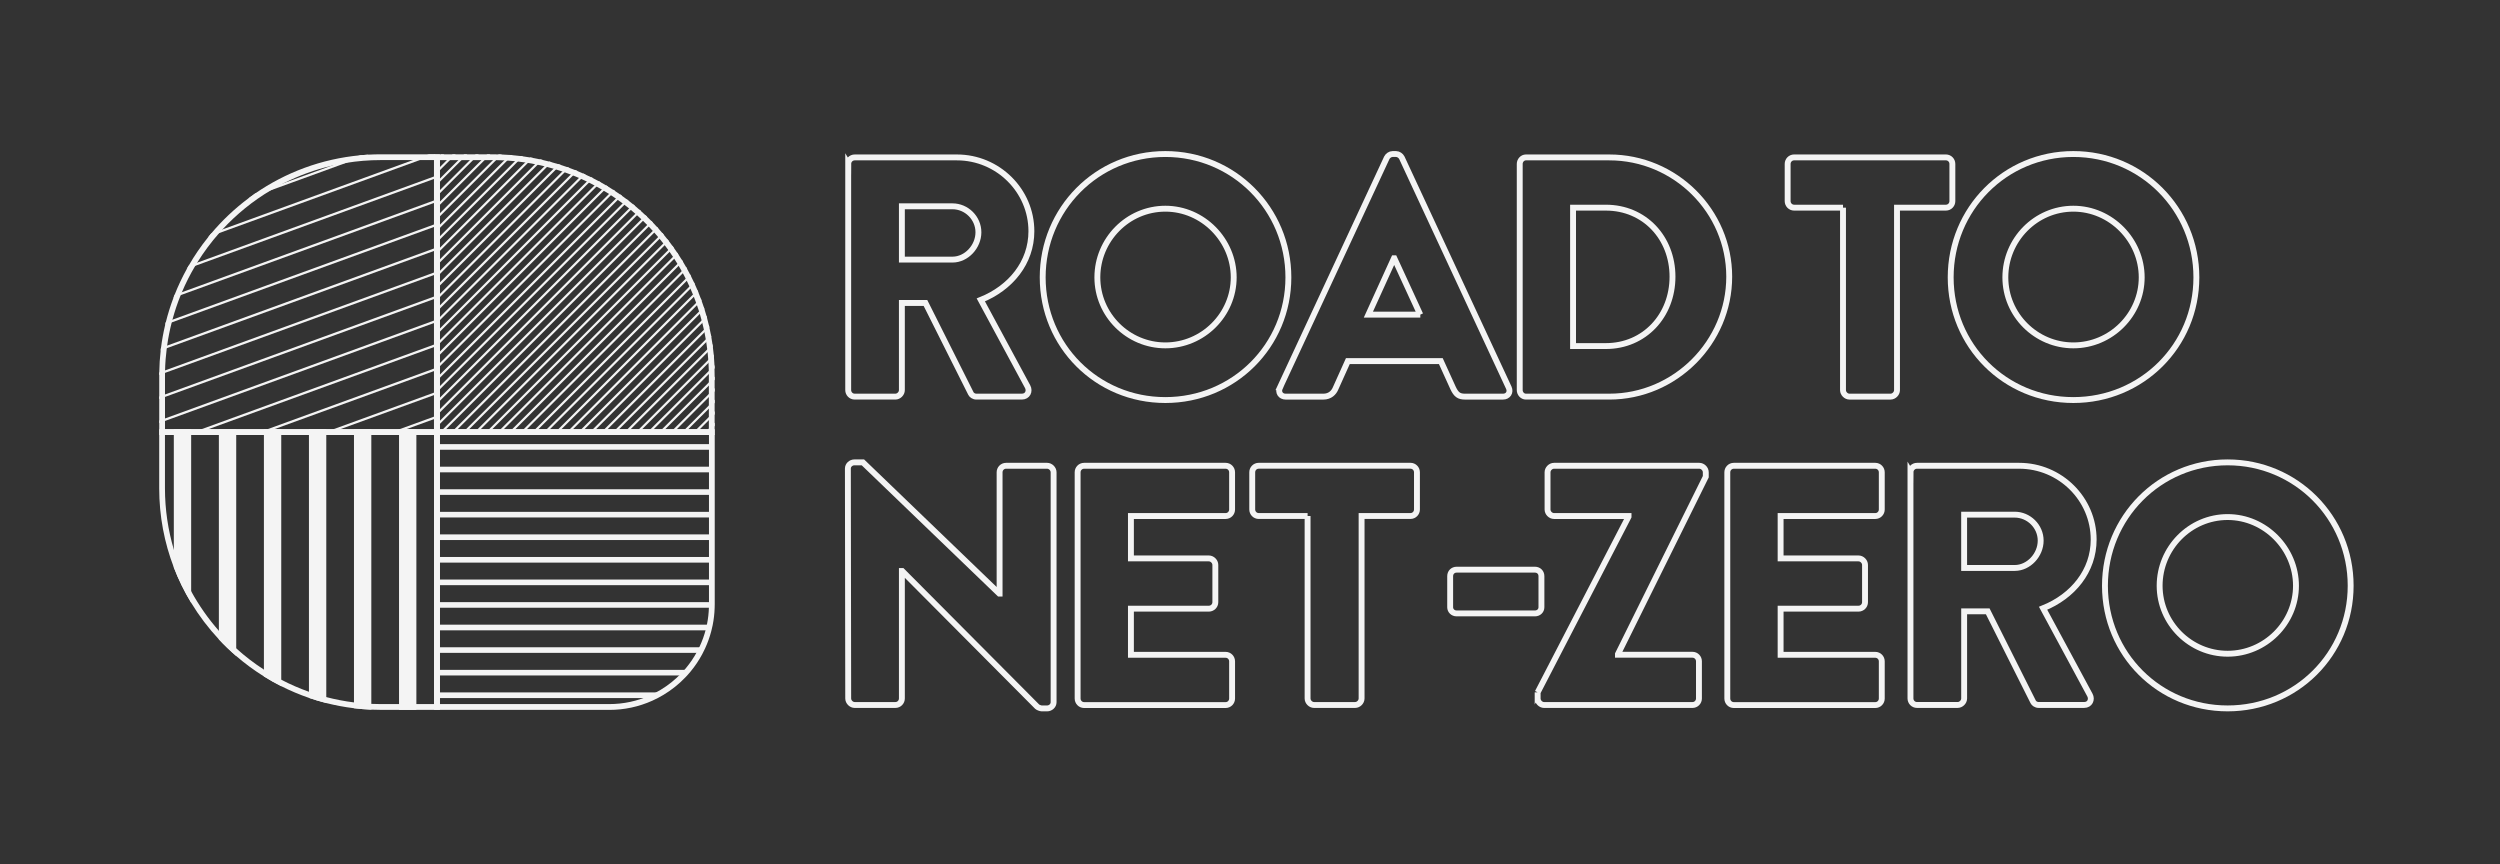 <?xml version="1.0" encoding="UTF-8"?><svg id="c" xmlns="http://www.w3.org/2000/svg" viewBox="0 0 1272.89 440"><rect x="0" y="0" width="1272.89" height="440" fill="#333333" stroke="none"/><defs><style>.k{fill:none;stroke:#f4f4f4;stroke-miterlimit:10;stroke-width:3px;}.l{fill:#f4f4f4;stroke-width:0px;}</style></defs><path class="k" d="M431.88,83.46c0-1.74,1.39-3.31,3.31-3.31h52.02c20.88,0,37.93,16.88,37.93,37.58,0,16.01-10.61,28.88-25.75,34.97l23.84,44.19c1.22,2.26,0,5.05-2.96,5.05h-23.14c-1.39,0-2.44-.87-2.78-1.57l-23.14-46.11h-12.01v44.37c0,1.74-1.57,3.31-3.31,3.31h-20.71c-1.91,0-3.31-1.57-3.31-3.31v-115.19ZM484.95,132.18c7.13,0,13.22-6.61,13.22-13.92s-6.09-13.22-13.22-13.22h-25.75v27.14h25.75Z"/><path class="k" d="M593.35,78.42c34.8,0,62.64,28.01,62.64,62.81s-27.84,62.46-62.64,62.46-62.46-27.67-62.46-62.46,27.67-62.81,62.46-62.81ZM593.35,175.85c19.14,0,34.8-15.66,34.8-34.62s-15.66-34.97-34.8-34.97-34.62,15.83-34.62,34.97,15.66,34.62,34.62,34.62Z"/><path class="k" d="M651.64,197.43l54.46-117.1c.52-1.04,1.74-1.91,2.96-1.91h1.74c1.22,0,2.44.87,2.96,1.91l54.46,117.1c1.04,2.26-.35,4.52-2.96,4.52h-19.31c-3.13,0-4.52-1.04-6.09-4.35l-6.26-13.75h-47.33l-6.26,13.92c-.87,2.09-2.78,4.18-6.26,4.18h-19.14c-2.61,0-4-2.26-2.96-4.52ZM723.15,160.2l-13.22-28.71h-.17l-13.05,28.71h26.45Z"/><path class="k" d="M773.78,83.46c0-1.74,1.39-3.31,3.13-3.31h42.46c33.58,0,61.07,27.32,61.07,60.72s-27.49,61.07-61.07,61.07h-42.46c-1.74,0-3.13-1.57-3.13-3.31v-115.19ZM817.63,176.2c19.66,0,33.93-15.49,33.93-35.32s-14.27-35.15-33.93-35.15h-16.7v70.47h16.7Z"/><path class="k" d="M938.38,105.73h-24.88c-1.91,0-3.31-1.57-3.31-3.31v-18.97c0-1.74,1.39-3.31,3.31-3.31h77.25c1.91,0,3.31,1.57,3.31,3.31v18.97c0,1.74-1.39,3.31-3.31,3.31h-24.88v92.91c0,1.74-1.57,3.31-3.31,3.31h-20.88c-1.74,0-3.31-1.57-3.31-3.31v-92.91Z"/><path class="k" d="M1055.66,78.42c34.8,0,62.64,28.01,62.64,62.81s-27.84,62.46-62.64,62.46-62.46-27.67-62.46-62.46,27.67-62.81,62.46-62.81ZM1055.66,175.85c19.14,0,34.8-15.66,34.8-34.62s-15.66-34.97-34.8-34.97-34.62,15.83-34.62,34.97,15.66,34.62,34.62,34.62Z"/><path class="k" d="M431.7,238.55c0-1.74,1.57-3.13,3.31-3.13h4.35l69.42,66.81h.17v-61.77c0-1.74,1.39-3.31,3.31-3.31h20.88c1.74,0,3.31,1.57,3.31,3.31v117.1c0,1.74-1.57,3.13-3.31,3.13h-2.78c-.52,0-1.91-.52-2.26-.87l-68.73-69.08h-.17v64.9c0,1.74-1.39,3.31-3.31,3.31h-20.71c-1.74,0-3.31-1.57-3.31-3.31l-.17-117.1Z"/><path class="k" d="M548.68,240.46c0-1.74,1.39-3.31,3.31-3.31h72.03c1.91,0,3.31,1.57,3.31,3.31v18.97c0,1.74-1.39,3.31-3.31,3.31h-48.2v21.58h39.67c1.74,0,3.31,1.57,3.31,3.31v18.97c0,1.91-1.57,3.31-3.31,3.31h-39.67v23.49h48.2c1.91,0,3.31,1.57,3.31,3.31v18.97c0,1.74-1.39,3.31-3.31,3.31h-72.03c-1.91,0-3.31-1.57-3.31-3.31v-115.19Z"/><path class="k" d="M665.77,262.73h-24.88c-1.91,0-3.31-1.57-3.31-3.31v-18.97c0-1.74,1.39-3.31,3.31-3.31h77.25c1.91,0,3.31,1.57,3.31,3.31v18.97c0,1.74-1.39,3.31-3.31,3.31h-24.88v92.91c0,1.74-1.57,3.31-3.31,3.31h-20.88c-1.74,0-3.31-1.57-3.31-3.31v-92.91Z"/><path class="k" d="M738.36,309.19v-15.83c0-1.91,1.39-3.31,3.31-3.31h39.85c1.91,0,3.31,1.39,3.31,3.31v15.83c0,1.74-1.39,3.13-3.31,3.13h-39.85c-1.91,0-3.31-1.39-3.31-3.13Z"/><path class="k" d="M782.9,352.52l46.28-89.43v-.35h-37.93c-1.74,0-3.31-1.57-3.31-3.31v-18.97c0-1.74,1.57-3.31,3.31-3.31h73.95c1.74,0,3.31,1.57,3.31,3.31v2.26l-44.72,90.3v.35h37.93c1.91,0,3.31,1.57,3.31,3.31v18.97c0,1.74-1.39,3.31-3.31,3.31h-75.51c-1.74,0-3.31-1.57-3.31-3.31v-3.13Z"/><path class="k" d="M879.47,240.46c0-1.74,1.39-3.31,3.31-3.31h72.03c1.91,0,3.31,1.57,3.31,3.31v18.97c0,1.74-1.39,3.31-3.31,3.31h-48.2v21.58h39.67c1.74,0,3.31,1.57,3.31,3.31v18.97c0,1.91-1.57,3.31-3.31,3.31h-39.67v23.49h48.2c1.91,0,3.31,1.57,3.31,3.31v18.97c0,1.74-1.39,3.31-3.31,3.31h-72.03c-1.91,0-3.31-1.57-3.31-3.31v-115.19Z"/><path class="k" d="M972.74,240.46c0-1.74,1.39-3.31,3.31-3.31h52.02c20.88,0,37.93,16.88,37.93,37.58,0,16.01-10.61,28.88-25.75,34.97l23.84,44.19c1.22,2.26,0,5.05-2.96,5.05h-23.14c-1.39,0-2.44-.87-2.78-1.57l-23.14-46.11h-12.01v44.37c0,1.74-1.57,3.31-3.31,3.31h-20.71c-1.91,0-3.31-1.57-3.31-3.31v-115.19ZM1025.8,289.18c7.13,0,13.22-6.61,13.22-13.92s-6.09-13.22-13.22-13.22h-25.75v27.14h25.75Z"/><path class="k" d="M1134.21,235.42c34.8,0,62.64,28.01,62.64,62.81s-27.84,62.46-62.64,62.46-62.46-27.67-62.46-62.46,27.67-62.81,62.46-62.81ZM1134.21,332.85c19.14,0,34.8-15.66,34.8-34.62s-15.66-34.97-34.8-34.97-34.62,15.83-34.62,34.97,15.66,34.62,34.62,34.62Z"/><g id="d"><g id="e"><rect class="l" x="222.49" y="226.13" width="139.96" height="2.86"/><rect class="l" x="222.49" y="237.62" width="139.96" height="2.87"/><rect class="l" x="222.49" y="249.11" width="139.96" height="2.86"/><rect class="l" x="222.49" y="260.61" width="139.96" height="2.86"/><rect class="l" x="222.49" y="272.09" width="139.96" height="2.87"/><rect class="l" x="222.49" y="283.59" width="139.96" height="2.87"/><rect class="l" x="222.49" y="295.08" width="139.96" height="2.86"/><path class="l" d="M362.44,306.57v1.13c0,.58-.01,1.16-.04,1.73h-139.92v-2.86h139.96Z"/><path class="l" d="M361.42,318.06c-.19.97-.42,1.92-.67,2.87h-138.26v-2.87h138.93Z"/><path class="l" d="M357.66,329.56c-.44.97-.91,1.93-1.42,2.86h-133.75v-2.86h135.17Z"/><path class="l" d="M350.43,341.05c-.82.98-1.67,1.94-2.56,2.86h-125.38v-2.86h127.94Z"/><path class="l" d="M337.04,352.54c-1.76,1.06-3.6,2.02-5.48,2.87h-109.07v-2.87h114.56Z"/><path class="l" d="M310.19,361.44h-89.18v-142.91h142.9v89.18c0,.6-.01,1.2-.04,1.79-.09,2.93-.43,5.92-1.02,8.86-.19.96-.42,1.95-.69,2.95-.79,3.04-1.86,6.03-3.18,8.88-.47,1.02-.96,2.02-1.46,2.94-1.68,3.13-3.69,6.12-5.97,8.87-.9,1.08-1.76,2.04-2.64,2.94-3.3,3.44-7.04,6.42-11.12,8.87-1.78,1.07-3.68,2.07-5.64,2.95-6.92,3.11-14.32,4.69-21.98,4.69ZM223.96,358.49h86.23c7.24,0,14.23-1.49,20.77-4.43,1.85-.83,3.64-1.77,5.33-2.78,3.85-2.31,7.39-5.13,10.52-8.39.83-.85,1.64-1.76,2.49-2.78,2.16-2.6,4.06-5.42,5.65-8.39.47-.87.94-1.8,1.38-2.77,1.25-2.7,2.26-5.52,3-8.39.25-.95.47-1.89.65-2.79.56-2.78.88-5.6.96-8.38.02-.57.04-1.13.04-1.69v-86.23h-137.01v137.01Z"/></g><g id="f"><path class="l" d="M81.06,218.52v30.08c0,14.2,2.64,27.8,7.45,40.32,2.41,6.29,5.38,12.31,8.83,18,4.06,6.69,8.79,12.93,14.11,18.62,2.78,2.99,5.73,5.82,8.83,8.49,4.42,3.81,9.13,7.29,14.1,10.38,2.86,1.79,5.81,3.44,8.83,4.97,4.53,2.29,9.24,4.28,14.1,5.95,2.89,1,5.83,1.88,8.83,2.64,4.59,1.17,9.31,2.05,14.11,2.63,2.91.35,5.85.6,8.83.72,1.6.07,3.21.11,4.82.11h30.08v-142.91H81.06ZM221.01,358.49h-27.13c-1.62,0-3.23-.04-4.82-.11-2.98-.13-5.92-.38-8.83-.74-4.81-.6-9.51-1.51-14.11-2.71-3-.78-5.94-1.69-8.83-2.71-4.87-1.72-9.58-3.78-14.1-6.14-3.03-1.58-5.98-3.3-8.83-5.15-4.99-3.23-9.71-6.85-14.1-10.83-3.11-2.81-6.06-5.79-8.83-8.94-5.41-6.14-10.15-12.9-14.11-20.14-3.65-6.7-6.62-13.81-8.83-21.25-2.92-9.88-4.5-20.35-4.5-31.17v-27.13h137.01v137.01Z"/><rect class="l" x="203.17" y="218.52" width="8.83" height="142.91"/><path class="l" d="M189.06,218.52v142.8c-2.98-.12-5.92-.37-8.83-.72v-142.08h8.83Z"/><path class="l" d="M166.13,218.52v139.45c-3-.76-5.94-1.64-8.83-2.64v-136.82h8.83Z"/><path class="l" d="M143.2,218.52v130.87c-3.03-1.53-5.97-3.18-8.83-4.97v-125.9h8.83Z"/><path class="l" d="M120.27,218.52v115.51c-3.1-2.67-6.04-5.5-8.83-8.49v-107.02h8.83Z"/><path class="l" d="M97.33,218.52v88.4c-3.45-5.69-6.42-11.71-8.83-18v-70.4h8.83Z"/></g><g id="g"><polygon class="l" points="226.2 78.57 221.01 83.76 221.01 82.15 224.6 78.57 226.2 78.57"/><polygon class="l" points="232.07 78.57 221.01 89.63 221.01 88.02 223.96 85.07 227.52 81.52 230.47 78.57 232.07 78.57"/><polygon class="l" points="237.94 78.57 235 81.52 223.96 92.55 221.01 95.5 221.01 93.9 223.96 90.95 233.39 81.52 236.34 78.57 237.94 78.57"/><polygon class="l" points="243.81 78.57 240.86 81.52 223.96 98.42 221.01 101.37 221.01 99.76 242.21 78.57 243.81 78.57"/><polygon class="l" points="249.68 78.57 246.74 81.52 223.96 104.29 221.01 107.24 221.01 105.64 223.96 102.69 245.13 81.52 248.08 78.57 249.68 78.57"/><path class="l" d="M255.48,78.65l-34.46,34.46v-1.6l2.95-2.95,27.04-27.04,2.91-2.91c.52.01,1.04.03,1.56.05Z"/><path class="l" d="M261,79l-2.75,2.75-37.23,37.23v-1.6l38.5-38.5c.5.04.99.08,1.49.12Z"/><path class="l" d="M266.28,79.59l-45.27,45.27v-1.6l2.95-2.95,38.23-38.23,2.67-2.67c.48.06.95.12,1.42.18Z"/><path class="l" d="M271.34,80.39l-50.33,50.33v-1.6l2.95-2.95,43.44-43.44,2.57-2.57c.46.07.91.15,1.37.24Z"/><path class="l" d="M276.22,81.39l-2.47,2.47-49.78,49.78-2.95,2.95v-1.6l53.89-53.89c.44.09.87.19,1.31.29Z"/><path class="l" d="M280.9,82.57l-2.41,2.41-54.54,54.54-2.95,2.95v-1.6l56.21-56.21,2.43-2.43c.42.11.84.22,1.26.34Z"/><path class="l" d="M285.43,83.92l-2.35,2.35-59.12,59.12-2.95,2.95v-1.6l2.95-2.95,57.89-57.89,2.36-2.36c.41.12.82.25,1.22.38Z"/><path class="l" d="M289.81,85.42l-2.3,2.3-66.5,66.5v-1.6l67.62-67.62c.4.14.79.28,1.18.42Z"/><path class="l" d="M294.03,87.06l-2.26,2.26-67.8,67.8-2.95,2.95v-1.6l71.88-71.88c.38.15.76.31,1.14.47Z"/><path class="l" d="M298.12,88.85l-77.1,77.1v-1.6l2.95-2.95,70.82-70.82,2.24-2.24c.37.16.74.33,1.1.5Z"/><path class="l" d="M302.07,90.76l-2.19,2.2h0l-78.86,78.86v-1.6l2.95-2.95,74.84-74.85,2.21-2.2c.35.17.71.35,1.07.53Z"/><path class="l" d="M305.91,92.8l-2.17,2.17-79.78,79.78-2.95,2.95v-1.6l83.86-83.86c.35.19.7.38,1.04.57Z"/><path class="l" d="M309.61,94.96l-2.15,2.15-86.45,86.45v-1.6l2.95-2.95,82.5-82.5,2.15-2.15c.33.2.67.4,1,.6Z"/><path class="l" d="M313.2,97.24l-92.19,92.19v-1.6l91.22-91.22c.32.21.65.42.97.64Z"/><path class="l" d="M316.68,99.64l-2.11,2.11-93.55,93.55v-1.6l94.73-94.73c.31.21.62.44.94.67Z"/><path class="l" d="M320.04,102.15l-2.11,2.11-93.98,93.98-2.95,2.95v-1.6l98.12-98.12c.31.24.61.47.91.7Z"/><path class="l" d="M323.3,104.76l-102.29,102.29v-1.6l2.95-2.95,96.36-96.36,2.09-2.09c.29.24.59.48.88.73Z"/><path class="l" d="M326.44,107.49l-2.09,2.09-100.39,100.4-2.95,2.95v-1.6l2.95-2.95,99.54-99.54,2.09-2.09c.29.24.57.5.85.75Z"/><path class="l" d="M329.48,110.32l-2.08,2.08-103.43,103.44-2.95,2.95v-1.6l107.65-107.65c.28.25.55.52.82.78Z"/><path class="l" d="M332.42,113.26l-2.09,2.09-103.18,103.18-2.95,2.95h-1.6l2.95-2.95,103.99-103.99,2.09-2.09c.26.27.52.54.79.81Z"/><path class="l" d="M335.23,116.31l-105.16,105.16h-1.6l2.95-2.95,100.97-100.97,2.08-2.09c.26.28.51.56.76.84Z"/><path class="l" d="M337.95,119.46l-2.09,2.09-99.91,99.91h-1.6l102.88-102.88c.25.29.49.58.73.87Z"/><path class="l" d="M340.56,122.73l-2.11,2.11-93.69,93.69-2.95,2.95h-1.6l2.95-2.95,94.6-94.6,2.1-2.11c.24.3.47.6.7.9Z"/><path class="l" d="M343.05,126.11l-2.11,2.11-90.31,90.31-2.95,2.95h-1.6l2.95-2.95,91.25-91.25,2.11-2.11c.22.31.45.63.67.94Z"/><path class="l" d="M345.44,129.59l-2.13,2.13-86.81,86.81-2.95,2.95h-1.6l92.84-92.84c.22.32.43.64.64.96Z"/><path class="l" d="M347.71,133.19l-2.15,2.15-86.13,86.13h-1.6l89.28-89.28c.2.33.41.67.61,1Z"/><path class="l" d="M349.86,136.91l-84.56,84.56h-1.6l2.95-2.95,80.48-80.48,2.16-2.16c.19.34.39.68.58,1.03Z"/><path class="l" d="M351.89,140.75l-2.2,2.2-75.57,75.58-2.95,2.95h-1.6l2.95-2.95,76.64-76.65,2.19-2.19c.18.35.37.71.54,1.06Z"/><path class="l" d="M353.8,144.72l-2.23,2.23-74.53,74.53h-1.6l77.85-77.85c.18.37.34.73.51,1.1Z"/><path class="l" d="M355.57,148.81l-2.27,2.27-70.39,70.39h-1.6l73.79-73.79c.16.38.32.75.47,1.13Z"/><path class="l" d="M357.21,153.05l-68.42,68.42h-1.6l67.3-67.3,2.3-2.3c.15.39.29.78.43,1.17Z"/><path class="l" d="M358.69,157.44l-2.36,2.36-58.73,58.73-2.95,2.95h-1.6l65.25-65.25c.14.4.27.81.39,1.21Z"/><path class="l" d="M360.03,161.97l-2.42,2.42-54.13,54.14-2.95,2.95h-1.6l2.95-2.95,55.4-55.41,2.4-2.4c.12.42.24.84.35,1.26Z"/><path class="l" d="M361.19,166.68l-54.79,54.79h-1.6l2.95-2.95,50.69-50.69,2.46-2.46c.11.43.21.87.3,1.3Z"/><path class="l" d="M362.17,171.57l-2.56,2.56-44.39,44.39-2.95,2.95h-1.6l51.26-51.26c.08.45.17.9.25,1.36Z"/><path class="l" d="M362.96,176.66l-44.82,44.82h-1.6l43.6-43.6,2.62-2.62c.07.47.14.94.19,1.41Z"/><path class="l" d="M363.52,181.96l-2.75,2.75-33.81,33.81-2.95,2.95h-1.6l40.98-40.98c.05.49.09.98.13,1.47Z"/><path class="l" d="M363.85,187.51l-2.89,2.89-28.14,28.13-2.95,2.95h-1.6l2.95-2.95,29.72-29.71,2.85-2.85c.02.51.05,1.03.07,1.55Z"/><polygon class="l" points="363.92 191.7 363.92 193.31 335.75 221.47 334.15 221.47 363.92 191.7"/><polygon class="l" points="363.92 197.58 363.92 199.18 341.63 221.47 340.02 221.47 342.97 218.52 360.97 200.53 363.92 197.58"/><polygon class="l" points="363.92 203.45 363.92 205.05 347.49 221.47 345.89 221.47 363.92 203.45"/><polygon class="l" points="363.92 209.32 363.92 210.92 360.97 213.87 356.32 218.52 353.37 221.47 351.76 221.47 363.92 209.32"/><polygon class="l" points="363.92 215.19 363.92 216.79 359.24 221.47 357.63 221.47 363.92 215.19"/><polygon class="l" points="363.92 221.06 363.92 221.47 363.5 221.47 363.92 221.06"/><path class="l" d="M363.85,187.51c-.02-.52-.04-1.03-.07-1.55-.06-1.34-.15-2.67-.26-4-.04-.5-.08-.98-.13-1.47-.12-1.29-.26-2.57-.44-3.83-.06-.47-.12-.94-.19-1.41-.18-1.23-.37-2.46-.59-3.67-.08-.45-.17-.91-.25-1.36-.22-1.19-.47-2.36-.74-3.53-.09-.44-.19-.87-.3-1.3-.26-1.14-.55-2.28-.86-3.41-.11-.42-.23-.84-.35-1.26-.31-1.1-.64-2.19-.98-3.28-.12-.41-.25-.81-.39-1.21-.35-1.07-.71-2.12-1.1-3.17-.14-.4-.28-.78-.43-1.17-.39-1.03-.78-2.05-1.2-3.06-.15-.38-.31-.75-.47-1.13-.42-1-.85-1.99-1.3-2.97-.17-.37-.33-.73-.51-1.1-.45-.96-.91-1.92-1.4-2.87-.18-.35-.36-.71-.54-1.06-.48-.94-.98-1.86-1.49-2.78-.19-.34-.38-.68-.58-1.03-.51-.91-1.04-1.8-1.57-2.69-.2-.33-.41-.67-.61-1-.54-.88-1.1-1.75-1.66-2.6-.21-.32-.42-.64-.64-.96-.57-.85-1.14-1.69-1.75-2.52-.22-.31-.44-.63-.67-.94-.6-.83-1.21-1.63-1.83-2.44-.24-.3-.47-.6-.7-.9-.63-.8-1.26-1.59-1.91-2.36-.24-.29-.48-.58-.73-.87-.65-.77-1.31-1.53-1.99-2.28-.25-.28-.5-.57-.76-.84-.68-.74-1.36-1.48-2.06-2.21-.27-.27-.53-.54-.79-.81-.71-.72-1.42-1.43-2.15-2.12-.27-.27-.54-.53-.82-.78-.73-.7-1.47-1.38-2.22-2.05-.28-.25-.56-.51-.85-.75-.75-.67-1.52-1.33-2.29-1.98-.29-.24-.58-.48-.88-.73-.78-.64-1.57-1.27-2.38-1.89-.3-.23-.6-.46-.91-.7-.81-.61-1.63-1.22-2.46-1.8-.31-.23-.62-.45-.94-.67-.84-.59-1.68-1.17-2.54-1.73-.32-.21-.64-.42-.97-.64-.87-.55-1.74-1.11-2.62-1.65-.33-.2-.67-.4-1-.6-.9-.53-1.8-1.05-2.71-1.56-.34-.19-.69-.38-1.04-.57-.92-.5-1.86-1-2.8-1.47-.35-.18-.71-.36-1.07-.53-.95-.48-1.92-.94-2.89-1.38-.37-.17-.74-.34-1.1-.5-.98-.44-1.98-.87-2.98-1.29-.38-.16-.75-.31-1.14-.47-1.02-.41-2.05-.8-3.08-1.18-.39-.15-.78-.28-1.18-.42-1.06-.38-2.12-.73-3.2-1.07-.4-.14-.81-.26-1.22-.38-1.09-.34-2.19-.66-3.31-.96-.41-.12-.84-.23-1.26-.34-1.14-.3-2.28-.58-3.43-.84-.44-.11-.87-.2-1.31-.29-1.18-.25-2.36-.49-3.56-.71-.45-.08-.91-.17-1.37-.24-1.23-.21-2.46-.4-3.7-.57-.47-.06-.94-.12-1.42-.18-1.28-.16-2.57-.29-3.86-.41-.5-.04-.99-.08-1.49-.12-1.34-.1-2.68-.18-4.03-.23-.52-.02-1.04-.04-1.56-.05-.94-.02-1.89-.04-2.83-.04h-30.08v142.9h142.9v-30.08c0-1.3-.02-2.6-.07-3.89ZM360.97,218.52h-137.01V81.52h27.13c.51,0,1.01,0,1.51.01,1.39.02,2.77.06,4.13.13.51.03,1.01.06,1.52.09,1.32.09,2.64.19,3.95.32.48.05.96.1,1.44.16,1.26.14,2.52.31,3.77.5.47.07.93.14,1.39.22,1.21.19,2.42.41,3.62.65.44.09.89.18,1.33.27,1.16.25,2.32.51,3.47.8.42.1.86.21,1.28.32,1.13.29,2.24.6,3.35.92.41.12.83.24,1.24.37,1.08.33,2.16.67,3.23,1.04.4.14.8.27,1.2.41,1.04.37,2.08.75,3.11,1.16.38.15.77.29,1.15.45,1.01.4,2.02.82,3.01,1.26.37.16.74.32,1.11.5.98.43,1.95.88,2.91,1.35.36.18.72.35,1.07.53h0c.95.47,1.88.96,2.81,1.45.35.18.7.37,1.04.56.91.51,1.82,1.02,2.72,1.54.34.2.67.4,1,.6.89.53,1.77,1.07,2.64,1.63.32.21.65.42.97.63.86.56,1.71,1.13,2.55,1.72.32.21.63.44.94.66.83.58,1.65,1.19,2.47,1.8.31.23.61.46.91.7.81.61,1.6,1.24,2.39,1.88.29.24.59.48.88.73.78.64,1.55,1.3,2.3,1.97.28.24.57.5.85.75.75.67,1.49,1.36,2.22,2.05.28.26.55.52.82.78.73.7,1.44,1.41,2.14,2.13.26.27.53.54.79.81.7.73,1.39,1.46,2.06,2.21.25.28.51.56.75.84.67.75,1.33,1.52,1.98,2.29.25.29.49.58.73.87.64.78,1.28,1.57,1.9,2.37.24.3.47.6.7.9.62.81,1.23,1.62,1.82,2.45.22.31.44.63.67.94.59.84,1.17,1.68,1.73,2.54.21.32.43.64.64.97.56.86,1.11,1.73,1.65,2.62.21.33.41.67.6,1,.54.9,1.06,1.79,1.56,2.71.19.34.38.68.57,1.03.5.93.99,1.86,1.47,2.8.18.35.36.71.53,1.07.48.96.94,1.92,1.37,2.9.18.37.34.73.5,1.1.44.99.87,1.99,1.28,2.99.15.38.31.77.45,1.15.41,1.02.8,2.05,1.17,3.09.15.4.28.79.42,1.19.37,1.06.73,2.13,1.07,3.2.12.41.25.82.37,1.23.34,1.1.65,2.21.94,3.32.11.42.22.85.33,1.27.29,1.14.57,2.29.82,3.45.09.44.19.88.28,1.32.24,1.19.47,2.39.67,3.6.08.45.16.91.23,1.37.2,1.24.37,2.49.52,3.74.06.48.12.96.17,1.43.14,1.3.26,2.6.36,3.91.04.5.07,1,.1,1.5.08,1.36.14,2.72.17,4.1.01.52.02,1.05.02,1.58,0,.33,0,.67,0,1v27.13Z"/></g><g id="h"><path class="l" d="M187.74,78.73l-11.56,4.21-38.24,13.92-11.61,4.23c1.15-.87,2.32-1.71,3.51-2.54l14.95-5.44,23.73-8.64,14.9-5.43c1.43-.14,2.87-.24,4.32-.32Z"/><path class="l" d="M221.79,78.57l-8.1,2.95-102.11,37.16-5.58,2.03c.48-.6.97-1.2,1.47-1.79l5.8-2.11,97-35.31,8.1-2.95h3.43Z"/><path class="l" d="M223.96,88.76v1.26l-2.95,1.07-121.6,44.26-4.3,1.57c.29-.53.58-1.06.89-1.58l4.39-1.6,120.63-43.9,2.95-1.07Z"/><path class="l" d="M223.96,100.99v1.25l-2.95,1.07-129.02,46.96-3.69,1.34c.18-.48.37-.97.56-1.46l3.74-1.36,128.41-46.74,2.95-1.07Z"/><path class="l" d="M223.96,113.21v1.26l-2.95,1.07-133.59,48.62-3.34,1.21c.11-.46.22-.92.34-1.38l3.37-1.22,133.22-48.49,2.95-1.07Z"/><path class="l" d="M223.96,125.44v1.25l-2.95,1.07-136.11,49.54-3.11,1.13c.05-.44.11-.88.16-1.32l3.13-1.14,135.93-49.47,2.95-1.07Z"/><path class="l" d="M223.96,137.68v1.25l-2.95,1.07-137,49.86-2.95,1.08c0-.42,0-.84.01-1.26l2.97-1.08,136.97-49.85,2.95-1.07Z"/><polygon class="l" points="223.96 149.91 223.96 151.16 221.01 152.24 84.01 202.1 81.06 203.17 81.06 201.92 84.01 200.85 221.01 150.98 223.96 149.91"/><polygon class="l" points="223.96 162.14 223.96 163.39 221.01 164.46 84.01 214.33 81.06 215.4 81.06 214.14 84.01 213.07 221.01 163.2 223.96 162.14"/><polygon class="l" points="223.96 174.36 223.96 175.62 221.01 176.69 106.07 218.52 97.97 221.47 94.53 221.47 102.62 218.52 221.01 175.43 223.96 174.36"/><polygon class="l" points="223.96 186.59 223.96 187.85 221.01 188.92 139.67 218.52 131.57 221.47 128.12 221.47 136.22 218.52 221.01 187.66 223.96 186.59"/><polygon class="l" points="223.96 198.82 223.96 200.07 221.01 201.15 173.26 218.52 165.16 221.47 161.73 221.47 169.83 218.52 221.01 199.9 223.96 198.82"/><polygon class="l" points="223.96 211.05 223.96 212.31 221.01 213.38 206.88 218.52 198.78 221.47 195.33 221.47 203.43 218.52 221.01 212.13 223.96 211.05"/><path class="l" d="M193.89,78.57c-2.06,0-4.12.05-6.15.17-1.44.08-2.89.18-4.32.32-19.77,1.83-38.08,8.77-53.58,19.5-1.19.83-2.36,1.67-3.51,2.54-6.95,5.21-13.27,11.2-18.85,17.84-.5.59-.98,1.19-1.47,1.79-3.7,4.59-7.05,9.48-10,14.62-.31.52-.6,1.05-.89,1.58-2.36,4.25-4.45,8.68-6.25,13.24-.19.48-.38.97-.56,1.46-1.52,4.02-2.82,8.16-3.87,12.38-.12.46-.23.92-.34,1.38-.91,3.84-1.63,7.76-2.13,11.75-.05.44-.11.87-.16,1.32-.42,3.7-.67,7.45-.72,11.24-.01.42-.02.84-.01,1.26,0,.15,0,.31,0,.46v30.08h142.9V78.57h-30.08ZM221.01,218.52H84.01v-27.13c0-.51,0-1.03.01-1.54,0-.42.01-.84.02-1.26.09-3.82.39-7.58.87-11.29.05-.44.11-.88.18-1.32.57-4.02,1.35-7.96,2.34-11.82.11-.47.24-.93.37-1.39,1.15-4.28,2.55-8.45,4.2-12.5.2-.5.4-.99.61-1.48,1.96-4.65,4.24-9.15,6.81-13.45.32-.54.65-1.08.98-1.61,3.3-5.34,7.05-10.37,11.19-15.06.55-.63,1.11-1.24,1.69-1.86,7.19-7.78,15.5-14.52,24.67-19.96,2.23-1.33,4.52-2.58,6.85-3.74,7.47-3.75,15.42-6.67,23.73-8.64,2.52-.6,5.07-1.11,7.65-1.53,5.77-.94,11.68-1.43,17.71-1.43h27.13v137.01Z"/></g></g></svg>
